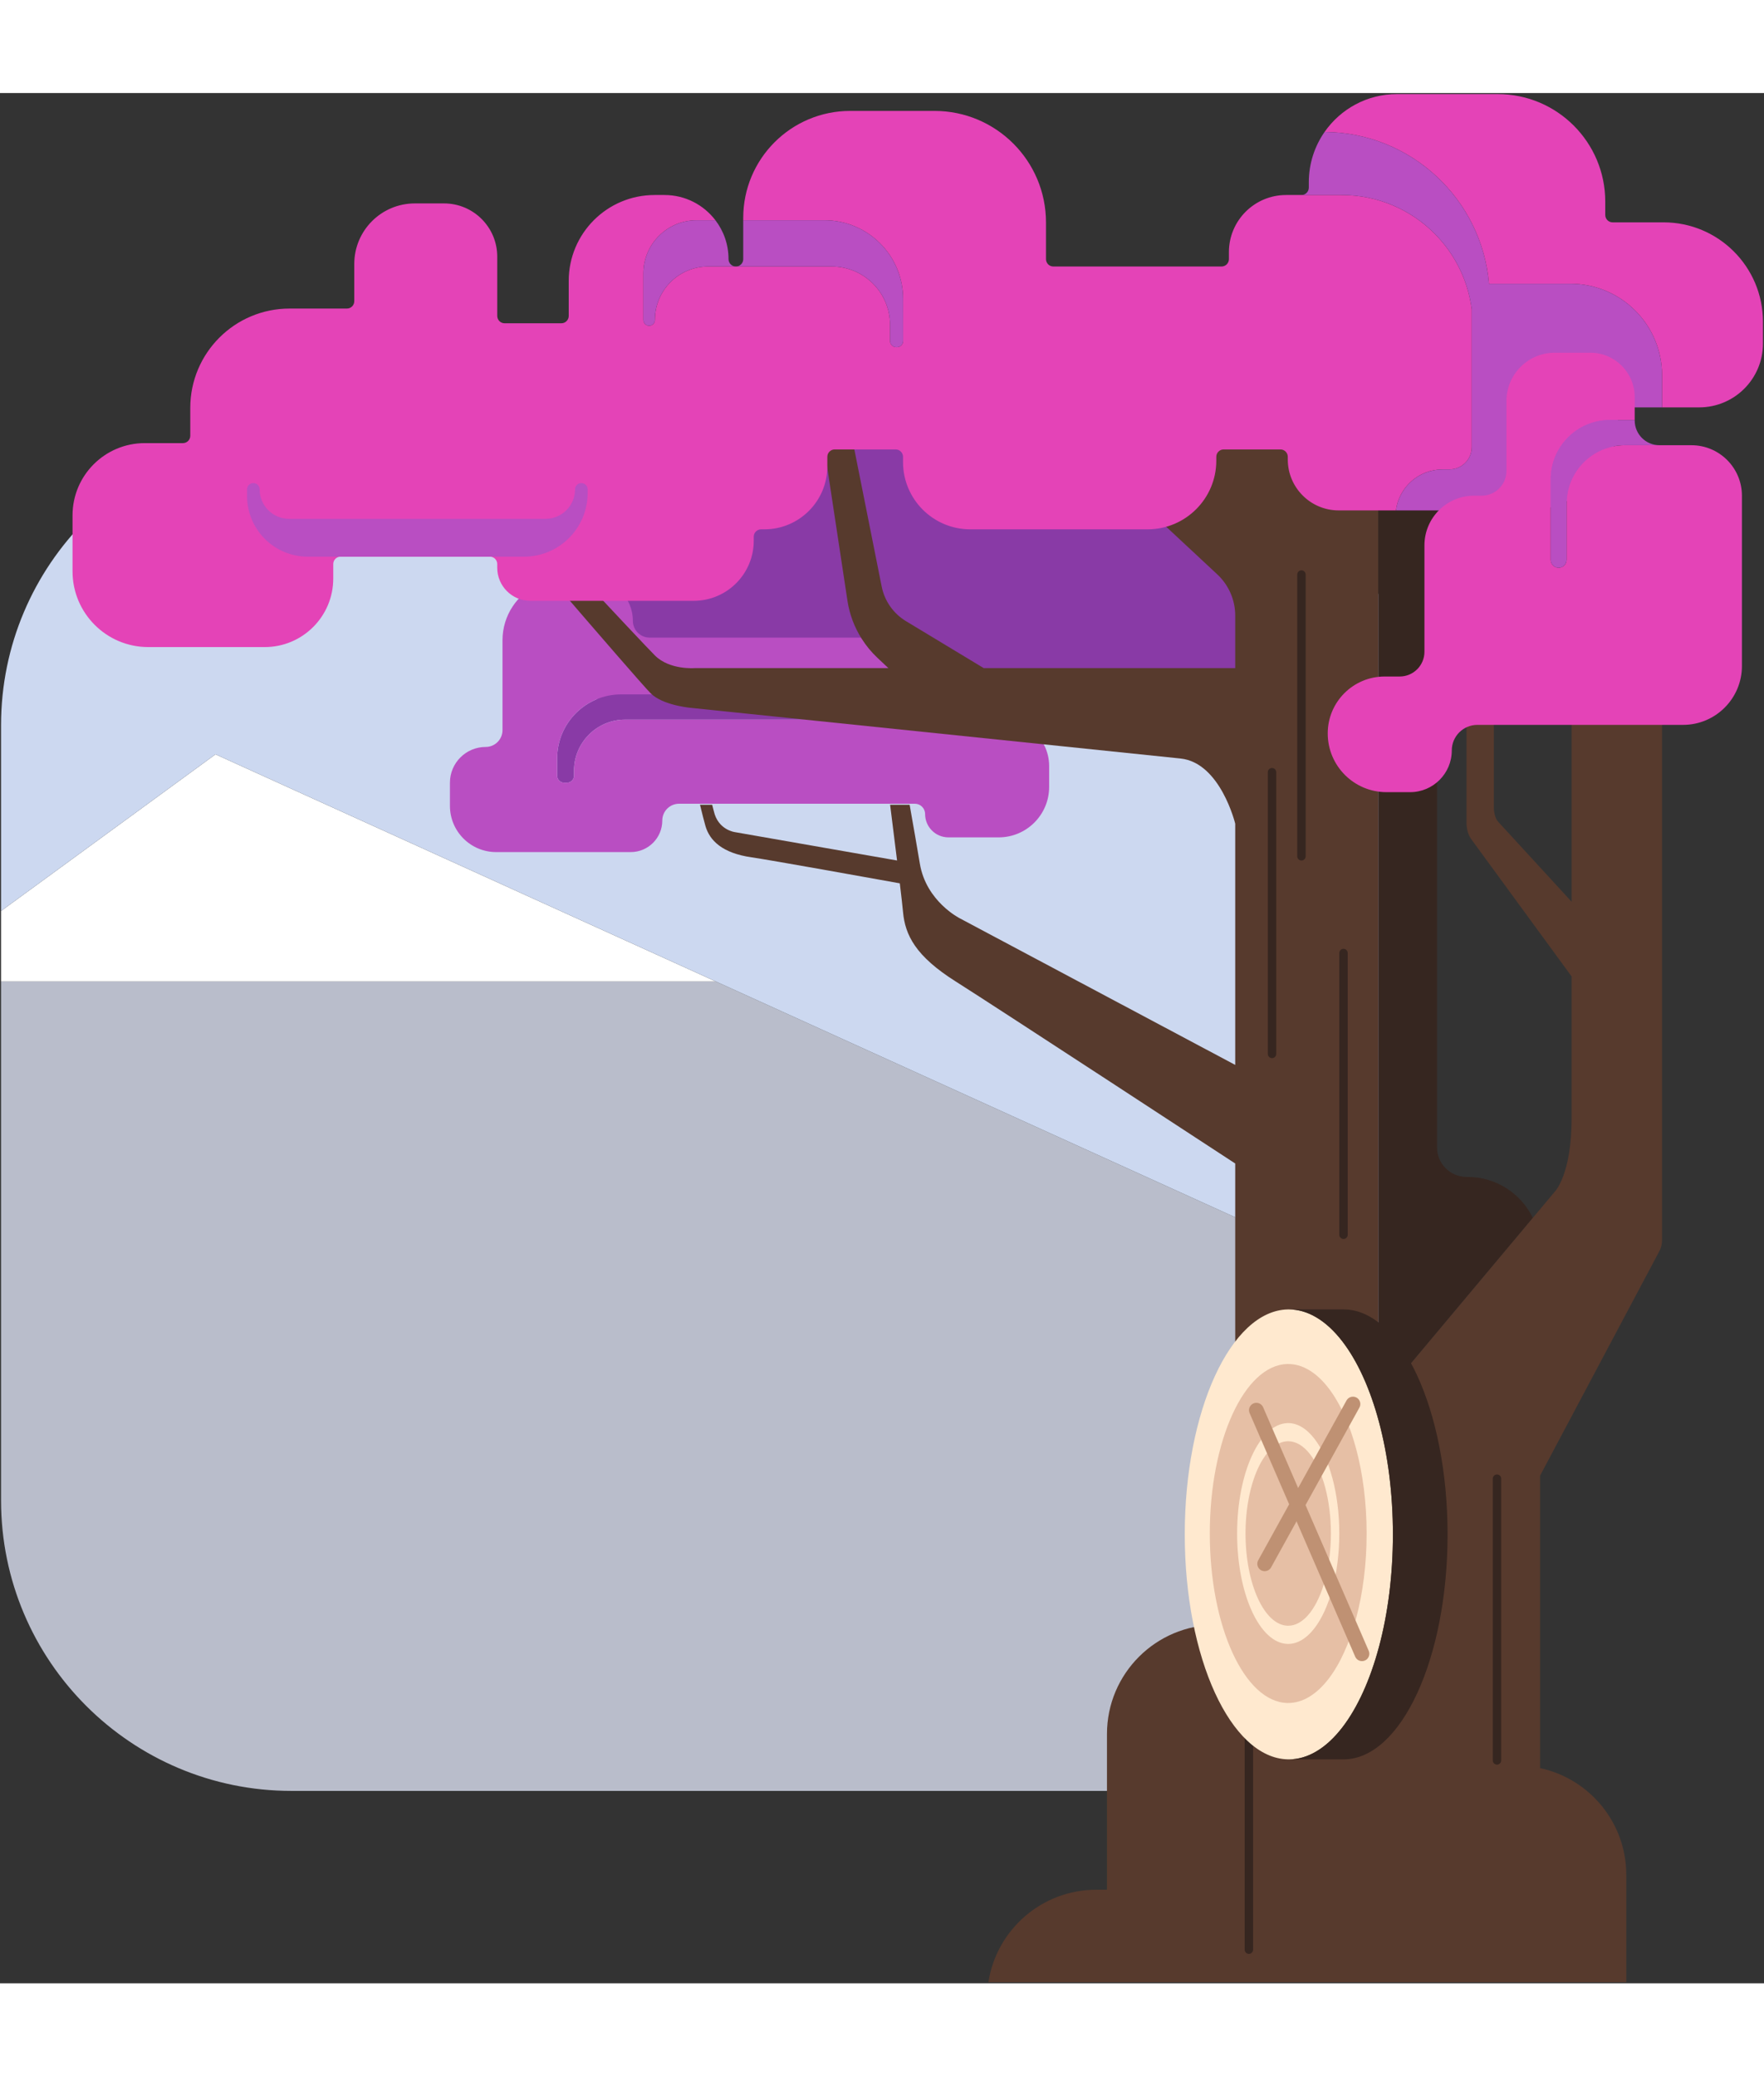 <svg width="339" height="399" viewBox="0 0 839 899" fill="none" xmlns="http://www.w3.org/2000/svg">
  <rect x="0" y="0" width="839" height="899" fill="#333333" stroke="none"/>
  <path d="M621.59 774.8C597.52 795.2 566.35 807.5 532.33 807.5H138.67C62.36 807.5 0.5 745.64 0.5 669.33V422.5H340.38L619 549L621.59 774.8Z" fill="#B9BDCB"/>
  <path d="M340.38 422.5H0.5V389.01L102.5 314.5L340.38 422.5Z" fill="white"/>
  <path d="M670.5 300.67V669.33C670.5 711.61 651.51 749.46 621.59 774.8L619 549L340.38 422.5L102.5 314.5L0.5 389.01V300.67C0.5 224.36 62.36 162.5 138.67 162.5H532.33C608.64 162.5 670.5 224.36 670.5 300.67Z" fill="#CCD8F0"/>
  <path d="M613 132H284V292H613V132Z" fill="#893AA6"/>
  <path d="M460.76 298H297.33C283.89 298 273 308.89 273 322.33V324.67C273 326.51 271.51 328 269.67 328H268.33C266.49 328 265 326.51 265 324.67V316.44C265 299.63 278.63 286 295.44 286H457.58C458.5 289.25 459 292.69 459 296.24C459 297.21 459.79 298 460.76 298Z" fill="#893AA6"/>
  <path d="M496.64 310.16C493.01 302.95 485.54 298 476.91 298H297.33C283.89 298 273 308.89 273 322.33V324.67C273 326.51 271.51 328 269.67 328H268.33C266.49 328 265 326.51 265 324.67V316.44C265 299.63 278.63 286 295.44 286H457.58C453.12 270.41 438.78 259 421.76 259H309C304.58 259 301 255.42 301 251C301 245.48 298.76 240.48 295.14 236.86C291.52 233.24 286.52 231 281 231H268.28C263.97 231 259.88 231.93 256.2 233.61C246.05 238.21 239 248.42 239 260.28V303C239 307.42 235.42 311 231 311C226.3 311 222.06 312.9 218.98 315.98C215.9 319.06 214 323.3 214 328V339.02C214 351.16 223.84 361 235.98 361H300C308.28 361 315 354.28 315 346C315 343.79 315.9 341.79 317.34 340.34C318.79 338.9 320.79 338 323 338H435.11C437.81 338 440 340.19 440 342.89C440 345.96 441.24 348.74 443.25 350.75C445.26 352.76 448.04 354 451.11 354H475C488.25 354 499 343.25 499 330V320.09C499 316.52 498.15 313.15 496.64 310.16Z" fill="#B94EC2"/>
  <path d="M729.06 534.96L664.85 611.6C664.02 613.17 663.61 614.84 663.58 616.5H655.5V145.5H683.5V501.47C683.5 509.22 689.78 515.5 697.53 515.5H698C711.66 515.5 723.46 523.44 729.06 534.96Z" fill="#362620"/>
  <path d="M790.501 290.87V545.22C790.571 547.1 790.171 549.02 789.231 550.8L732.501 657.56V796.66C755.931 801.68 773.501 822.51 773.501 847.44V898.5H470.101C473.931 873.59 495.461 854.5 521.441 854.5H526.501V780.44C526.501 751.75 549.751 728.5 578.441 728.5H587.501V509.11C587.501 509.11 473.501 434.5 454.501 422.5C435.501 410.5 430.501 400.5 429.501 389.5C429.281 387.07 428.721 382.12 427.971 375.86C414.441 373.42 366.161 364.74 357.501 363.5C343.501 361.5 337.501 355.5 335.501 348.5C334.881 346.32 333.941 342.6 332.941 338.5H338.721L339.501 341.5C341.501 350.5 349.501 351.5 349.501 351.5L426.661 365C425.601 356.38 424.411 346.87 423.361 338.5H432.641C434.331 348.04 436.201 358.69 437.501 366.5C440.501 384.5 456.501 392.5 456.501 392.5L587.501 462.22V347.5C587.501 347.5 580.501 318.5 561.501 316.5C555.941 315.91 533.751 313.61 505.141 310.66C469.331 306.95 423.461 302.21 387.581 298.5C354.221 295.05 329.501 292.5 329.501 292.5C329.501 292.5 317.091 291.61 310.631 286.5C310.231 286.18 309.851 285.85 309.501 285.5C306.111 282.11 283.641 256.12 264.701 234.11C250.071 217.12 237.561 202.5 237.561 202.5H250.501C250.501 202.5 263.491 216.45 277.561 231.5C292.161 247.12 307.931 263.93 311.501 267.5C318.501 274.5 330.501 273.5 330.501 273.5H422.531L417.331 268.61C414.431 265.88 411.911 262.82 409.821 259.5C406.361 254.05 404.051 247.92 403.071 241.46L388.521 145.5H401.561L419.351 234.71C420.721 241.59 424.921 247.56 430.921 251.18L467.881 273.5H587.501V248.52C587.501 241.1 584.421 234.02 579.001 228.96L489.501 145.5H655.501V616.5H663.581C663.611 614.84 664.021 613.17 664.851 611.6L729.061 534.96L739.501 522.5C739.501 522.5 747.501 514.5 747.501 487.5V420.15L699.501 354.5C697.501 351.5 697.501 347.5 697.501 347.5V297.14C697.501 295.13 699.131 293.5 701.141 293.5H706.861C708.871 293.5 710.501 295.13 710.501 297.14V339.5C710.501 344.5 712.501 346.5 712.501 346.5L747.501 384.62V290.87C747.501 285.14 752.141 280.5 757.871 280.5H780.131C785.861 280.5 790.501 285.14 790.501 290.87Z" fill="#573A2D"/>
  <path d="M594 749V883" stroke="#362620" stroke-width="4" stroke-miterlimit="10" stroke-linecap="round"/>
  <path d="M662.5 685.5C662.5 724.43 652.88 758.51 638.5 777.23C634.64 782.25 630.45 786.16 626 788.76C621.86 791.2 617.5 792.5 613 792.5C612.83 792.5 612.67 792.5 612.5 792.49C585.39 791.91 563.5 744.23 563.5 685.5C563.5 626.77 585.39 579.09 612.5 578.51C612.67 578.5 612.83 578.5 613 578.5C617.5 578.5 621.86 579.8 626 582.24C630.45 584.84 634.64 588.75 638.5 593.77C652.88 612.49 662.5 646.57 662.5 685.5Z" fill="#FFE9CF"/>
  <path d="M688.5 685.5C688.5 744.59 666.34 792.5 639 792.5C638.83 792.5 638.67 792.5 638.5 792.49L613 792.5C617.5 792.5 621.86 791.2 626 788.76C630.45 786.16 634.64 782.25 638.5 777.23C652.88 758.51 662.5 724.43 662.5 685.5C662.5 646.57 652.88 612.49 638.5 593.77C634.64 588.75 630.45 584.84 626 582.24C621.86 579.8 617.5 578.5 613 578.5H639C666.34 578.5 688.5 626.41 688.5 685.5Z" fill="#362620"/>
  <path d="M650 685.069C650 714.399 642.75 740.079 631.92 754.179C629.01 757.959 625.85 760.909 622.5 762.869C619.38 764.709 616.1 765.689 612.71 765.689C612.58 765.689 612.46 765.689 612.33 765.689C591.9 765.249 575.41 729.329 575.41 685.079C575.41 640.829 591.9 604.899 612.33 604.469C612.46 604.469 612.58 604.469 612.71 604.469C616.1 604.469 619.39 605.449 622.5 607.289C625.85 609.249 629.01 612.199 631.92 615.979C642.75 630.079 650 655.759 650 685.089V685.069Z" fill="#E6BFA5"/>
  <path d="M637 685.07C637 704.18 632.28 720.91 625.22 730.09C623.33 732.55 621.27 734.47 619.08 735.75C617.05 736.95 614.91 737.59 612.7 737.59C612.62 737.59 612.54 737.59 612.45 737.59C599.14 737.31 588.4 713.9 588.4 685.08C588.4 656.26 599.14 632.85 612.45 632.57C612.53 632.57 612.61 632.57 612.7 632.57C614.91 632.57 617.05 633.21 619.08 634.41C621.26 635.69 623.32 637.61 625.22 640.07C632.28 649.26 637 665.99 637 685.09V685.07Z" fill="#FFE9CF"/>
  <path d="M633 685.073C633 701.033 629.06 715.013 623.16 722.683C621.58 724.743 619.86 726.343 618.03 727.413C616.33 728.413 614.54 728.943 612.7 728.943C612.63 728.943 612.56 728.943 612.49 728.943C601.37 728.703 592.4 709.153 592.4 685.073C592.4 660.993 601.38 641.443 612.49 641.203C612.56 641.203 612.63 641.203 612.7 641.203C614.55 641.203 616.33 641.733 618.03 642.733C619.85 643.803 621.57 645.403 623.16 647.463C629.06 655.143 633 669.113 633 685.073Z" fill="#E6BFA5"/>
  <path d="M700 102.91V168.39C700 174.25 695.25 179 689.39 179H686.15C674.76 179 665.36 187.5 663.95 198.5H636.72C623.34 198.5 612.5 187.66 612.5 174.28V173C612.5 171.07 610.93 169.5 609 169.5H582C580.07 169.5 578.5 171.07 578.5 173V174.83C578.5 192.87 563.87 207.5 545.83 207.5H461.5C443.83 207.5 429.5 193.17 429.5 175.5V173C429.5 171.07 427.93 169.5 426 169.5H397C395.07 169.5 393.5 171.07 393.5 173V177.56C393.5 194.09 380.09 207.5 363.56 207.5H362C360.07 207.5 358.5 209.07 358.5 211V212.94C358.5 228.72 345.72 241.5 329.94 241.5H252.22C243.54 241.5 236.5 234.46 236.5 225.78V224C236.5 222.07 234.93 220.5 233 220.5H162C160.07 220.5 158.5 222.07 158.5 224V230.91C158.5 248.91 143.91 263.5 125.91 263.5H70.52C50.63 263.5 34.5 247.37 34.5 227.48V200.85C34.5 181.88 49.88 166.5 68.85 166.5H87C88.93 166.5 90.5 164.93 90.5 163V149.74C90.5 123.65 111.65 102.5 137.74 102.5H165C166.93 102.5 168.5 100.93 168.5 99V81.3C168.5 65.39 181.39 52.5 197.3 52.5H211.2C225.17 52.5 236.5 63.83 236.5 77.8V106C236.5 107.93 238.07 109.5 240 109.5H267C268.93 109.5 270.5 107.93 270.5 106V89.33C270.5 66.78 288.78 48.5 311.33 48.5H316.06C325.94 48.5 334.71 53.2 340.27 60.5H331.33C317.34 60.5 306 71.84 306 85.83V107.92C306 109.44 307.23 110.67 308.75 110.67C309.51 110.67 310.2 110.36 310.7 109.86C311.2 109.36 311.5 108.68 311.5 107.92V107.83C311.5 93.84 322.84 82.5 336.83 82.5H395.58C410.91 82.5 423.33 94.92 423.33 110.25V117.89C423.33 119.55 424.68 120.89 426.33 120.89H426.55C428.21 120.89 429.55 119.54 429.55 117.89L429.53 97.87C429.52 77.23 412.77 60.5 392.13 60.5H353.5V59.39C353.5 31.28 376.28 8.5 404.39 8.5H444.44C473.75 8.5 497.5 32.25 497.5 61.56V79C497.5 80.93 499.07 82.5 501 82.5H581C582.93 82.5 584.5 80.93 584.5 79V75.67C584.5 60.66 596.66 48.5 611.67 48.5H638.15C655.36 48.5 670.95 55.48 682.24 66.76C691.76 76.29 698.21 88.87 700 102.91Z" fill="#E443B7"/>
  <path d="M838.5 108.78V119.17C838.5 135.92 824.92 149.5 808.17 149.5H790.51V134.27C790.51 110.2 771 90.7 746.93 90.7H708.2C704.76 50.43 671.1 18.78 630 18.51C637.57 7.63 650.17 0.5 664.44 0.5H712.33C740.59 0.5 763.5 23.41 763.5 51.67V58C763.5 59.93 765.07 61.5 767 61.5H791.22C817.33 61.5 838.5 82.67 838.5 108.78Z" fill="#E443B7"/>
  <path d="M429.55 117.89C429.55 119.54 428.21 120.89 426.55 120.89H426.33C424.68 120.89 423.33 119.55 423.33 117.89V110.25C423.33 94.92 410.91 82.5 395.58 82.5H350C351.93 82.5 353.5 80.93 353.5 79V60.5H392.13C412.77 60.5 429.52 77.23 429.53 97.87L429.55 117.89Z" fill="#B94EC2"/>
  <path d="M350 82.5H336.83C322.84 82.5 311.5 93.84 311.5 107.83V107.92C311.5 108.68 311.19 109.37 310.7 109.86C310.21 110.35 309.51 110.67 308.75 110.67C307.23 110.67 306 109.44 306 107.92V85.83C306 71.84 317.34 60.5 331.33 60.5H340.27C344.18 65.61 346.5 72.01 346.5 78.94V79C346.5 79.96 346.89 80.84 347.53 81.47C348.16 82.11 349.04 82.5 350 82.5Z" fill="#B94EC2"/>
  <path d="M273.5 188.5C273.5 196.23 267.23 202.5 259.5 202.5H137.5C129.77 202.5 123.5 196.23 123.5 188.5C123.5 186.84 122.16 185.5 120.5 185.5C118.84 185.5 117.5 186.84 117.5 188.5V191.63C117.5 207.57 130.43 220.5 146.37 220.5H249.24C265.95 220.5 279.5 206.95 279.5 190.24V188.5C279.5 186.84 278.16 185.5 276.5 185.5C274.84 185.5 273.5 186.84 273.5 188.5Z" fill="#B94EC2"/>
  <path d="M647.781 742.27L597.561 626.43" stroke="#BF9173" stroke-width="7" stroke-miterlimit="10" stroke-linecap="round"/>
  <path d="M643.5 623.5L601.5 699.5" stroke="#BF9173" stroke-width="7" stroke-miterlimit="10" stroke-linecap="round"/>
  <path d="M790.51 134.268V149.498H773C771.07 149.498 769.5 151.068 769.5 152.998V155.278C769.5 179.148 750.15 198.498 726.28 198.498H663.95C665.36 187.498 674.76 178.998 686.15 178.998H689.39C695.25 178.998 700 174.248 700 168.388V102.908C698.21 88.868 691.76 76.288 682.24 66.758C670.95 55.478 655.36 48.498 638.15 48.498H619C620.93 48.498 622.5 46.928 622.5 44.998V42.438C622.5 33.548 625.27 25.298 630 18.508C671.1 18.778 704.76 50.428 708.2 90.698H746.93C771 90.698 790.51 110.198 790.51 134.268Z" fill="#B94EC2"/>
  <path d="M828.5 191.5V272.5C828.5 287.96 815.96 300.5 800.5 300.5H702.67C699.31 300.5 696.27 301.86 694.06 304.06C691.86 306.27 690.5 309.31 690.5 312.67C690.5 323.62 681.62 332.5 670.67 332.5H659.44C651.72 332.5 644.74 329.37 639.68 324.32C634.63 319.26 631.5 312.28 631.5 304.56C631.5 289.61 643.61 277.5 658.56 277.5H665.72C672.23 277.5 677.5 272.23 677.5 265.72V215.11C677.5 202.07 688.07 191.5 701.11 191.5H704.72C711.23 191.5 716.5 186.23 716.5 179.72V146.5C716.5 133.8 726.8 123.5 739.5 123.5H756.39C768.05 123.5 777.5 132.95 777.5 144.61V155.5H765.73C750.17 155.5 737.56 168.11 737.56 183.68V222C737.56 223.04 737.98 223.99 738.66 224.67C739.35 225.36 740.29 225.78 741.33 225.78C743.42 225.78 745.11 224.09 745.11 222V195.23C745.11 179.92 757.53 167.5 772.84 167.5H804.5C811.12 167.5 817.12 170.19 821.47 174.53C825.81 178.88 828.5 184.88 828.5 191.5Z" fill="#E443B7"/>
  <path d="M789.281 167.5H772.841C757.531 167.5 745.111 179.92 745.111 195.23V222C745.111 224.09 743.421 225.78 741.331 225.78C740.291 225.78 739.351 225.36 738.661 224.67C737.981 223.99 737.561 223.04 737.561 222V183.68C737.561 168.11 750.171 155.5 765.731 155.5H777.501V155.72C777.501 162.23 782.771 167.5 789.281 167.5Z" fill="#B94EC2"/>
  <path d="M605 323V457" stroke="#362620" stroke-width="4" stroke-miterlimit="10" stroke-linecap="round"/>
  <path d="M619 229V363" stroke="#362620" stroke-width="4" stroke-miterlimit="10" stroke-linecap="round"/>
  <path d="M639 409V543" stroke="#362620" stroke-width="4" stroke-miterlimit="10" stroke-linecap="round"/>
  <path d="M712 659V793" stroke="#362620" stroke-width="4" stroke-miterlimit="10" stroke-linecap="round"/>
</svg>
